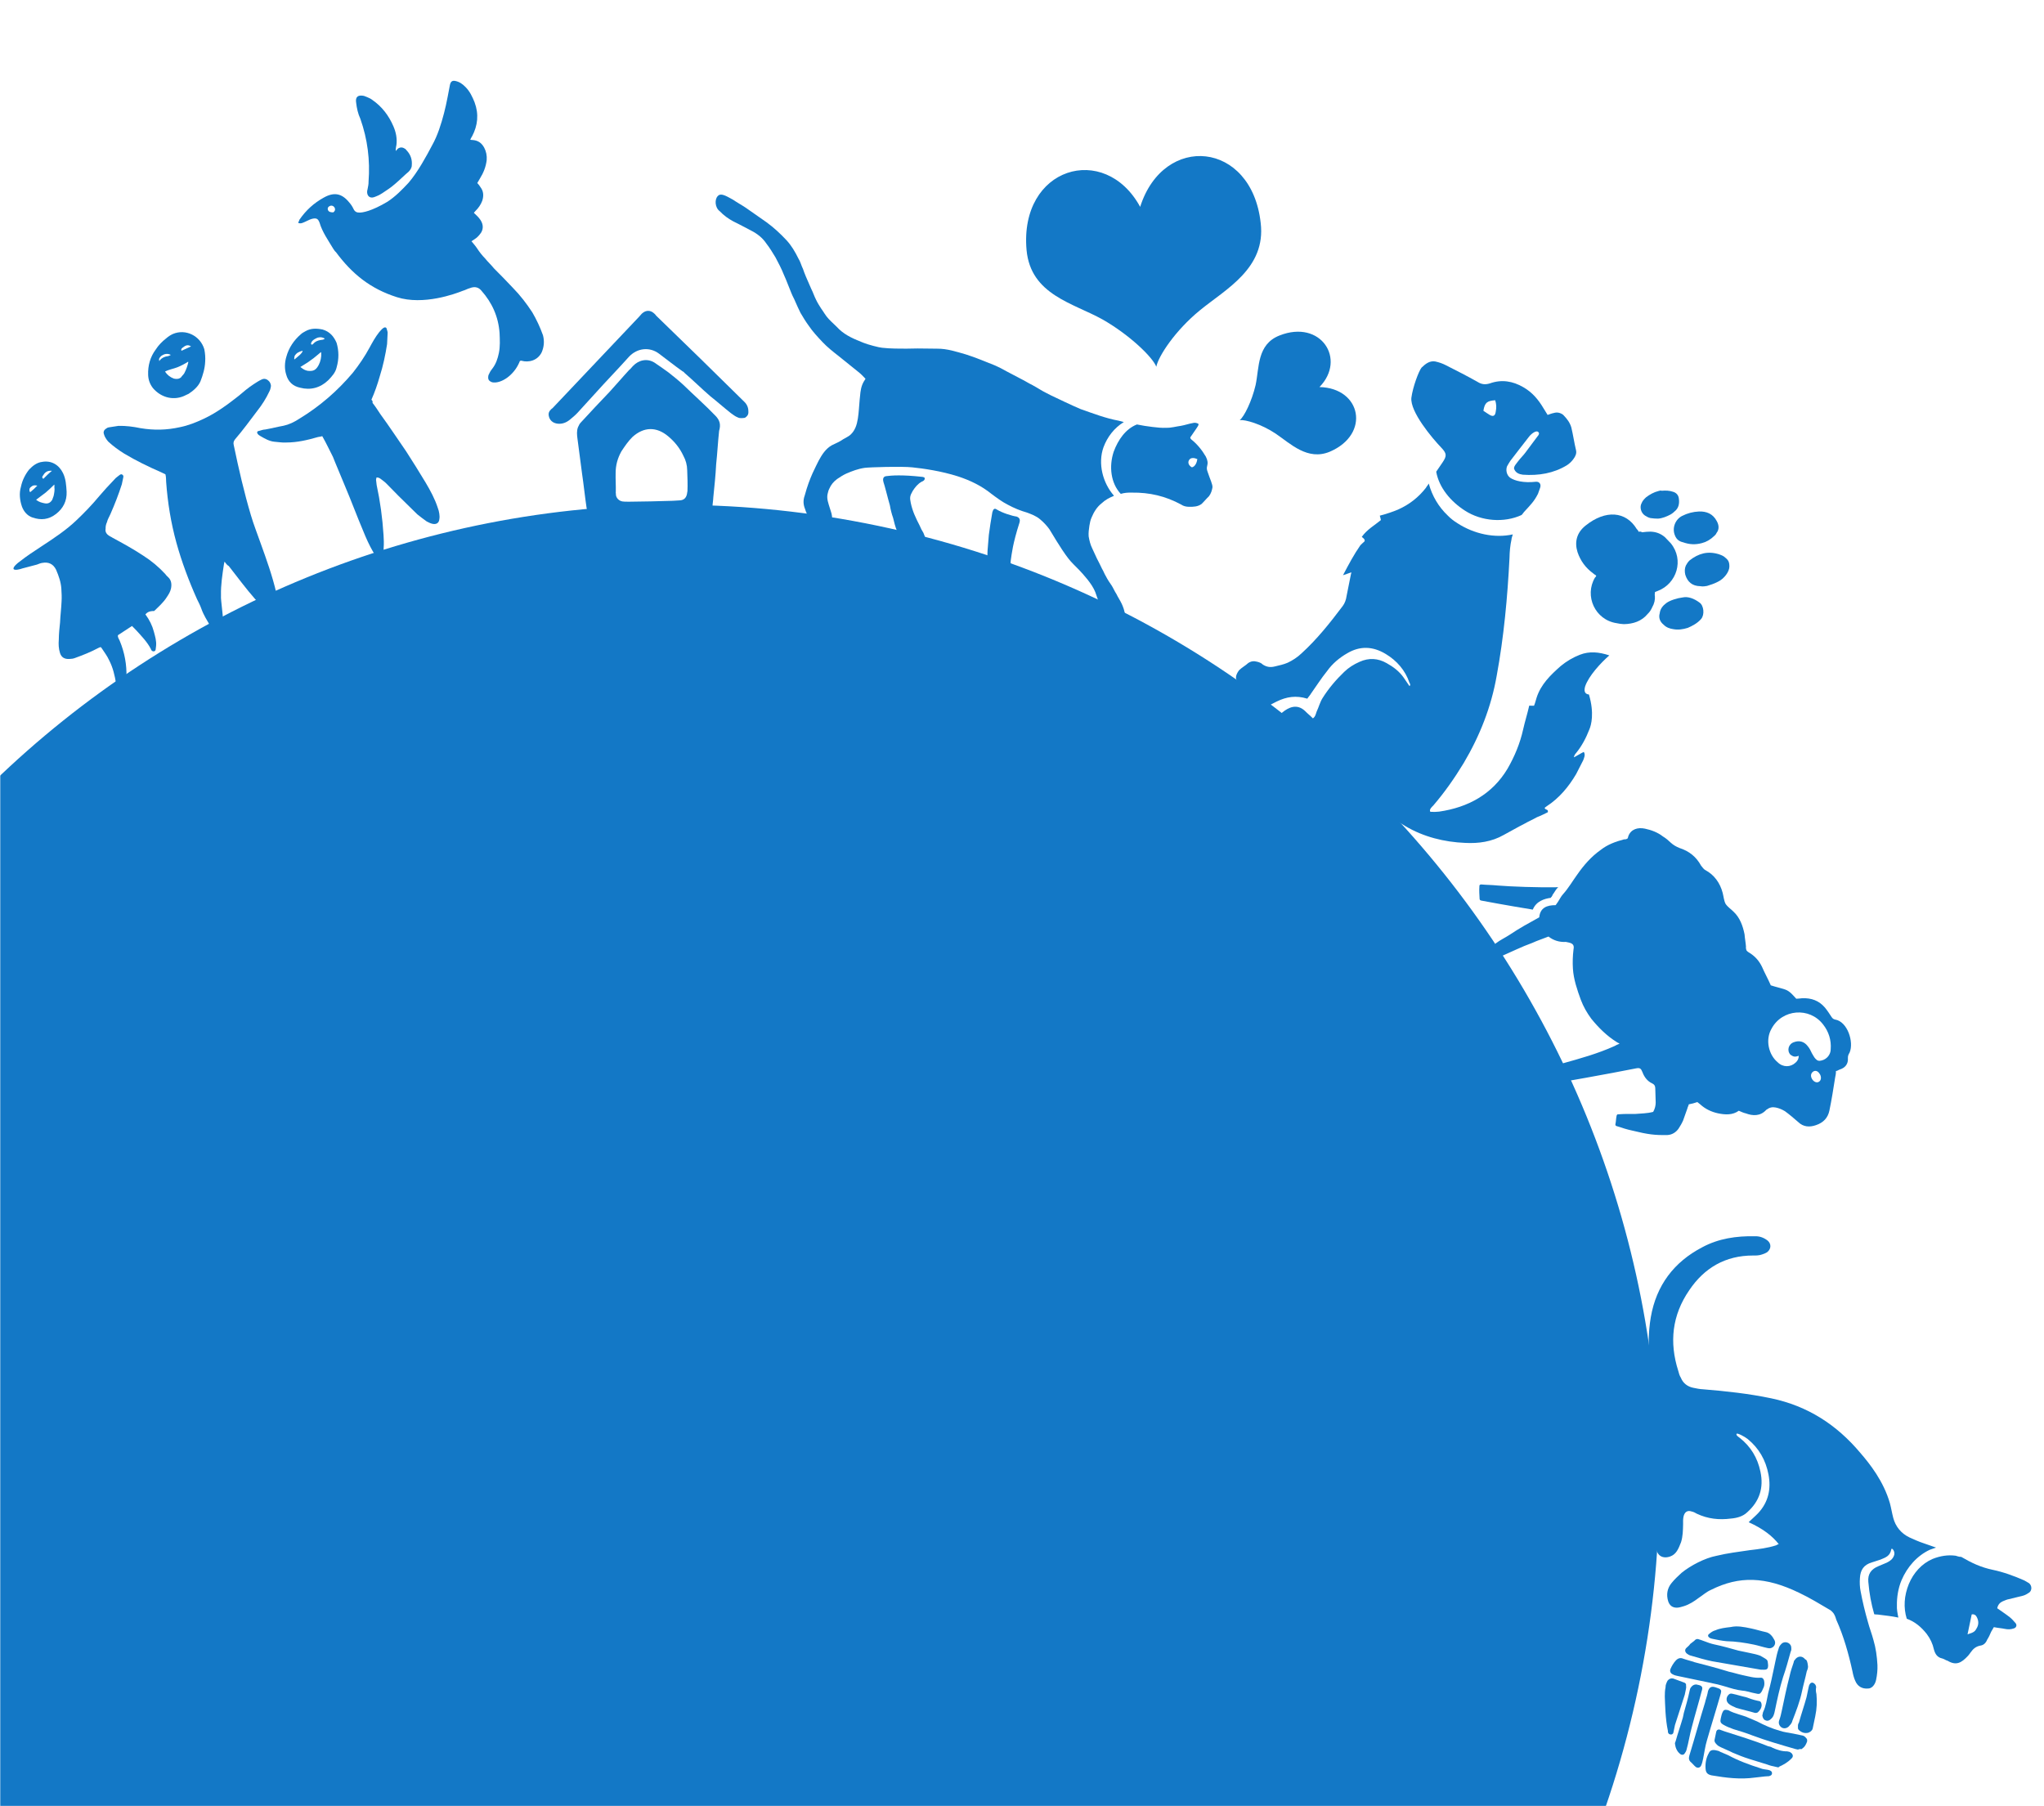 <svg width="955" height="844" viewBox="0 0 955 844" fill="none" xmlns="http://www.w3.org/2000/svg">
<g id="motif-home">
<mask id="mask0" mask-type="alpha" maskUnits="userSpaceOnUse" x="0" y="0" width="955" height="844">
<rect id="Rectangle" width="955" height="844" fill="#EDEDED"/>
</mask>
<g mask="url(#mask0)">
<g id="Group 8">
<path id="Vector" d="M222.472 1143.86C470.493 1195.72 713.593 1036.69 765.449 788.671C817.305 540.65 658.282 297.55 410.26 245.694C162.239 193.837 -80.861 352.861 -132.717 600.883C-184.574 848.904 -25.55 1092 222.472 1143.86Z" fill="#1378C6"/>
<g id="Group">
<path id="Vector_2" d="M344.833 195.089C343.337 194.507 342.671 193.829 341.487 193.042C338.25 190.479 335.067 187.657 331.829 185.093C327.721 181.539 323.924 177.78 319.816 174.226C319.612 173.914 319.149 173.548 318.891 173.494C315.137 170.822 311.437 167.892 307.942 165.275C303.521 161.925 297.72 162.598 293.907 166.653C288.63 172.557 283.148 178.149 277.871 184.054C275.103 186.979 272.593 189.958 269.825 192.883C268.781 194.013 267.478 195.088 266.175 196.163C264.56 197.443 262.794 198.152 260.674 197.978C258.296 197.75 256.704 196.339 256.362 194.111C256.265 193.283 256.373 192.766 256.794 192.045C257.16 191.583 257.526 191.12 258.151 190.712C271.624 176.548 285.151 162.127 298.624 147.963C299.302 147.296 299.722 146.576 300.347 146.167C301.962 144.888 303.824 145.007 305.211 146.106C305.674 146.472 306.136 146.838 306.545 147.463C320.45 160.882 334.097 174.247 347.948 187.924C349.282 189.281 349.732 190.993 349.667 192.596C349.655 193.941 348.976 194.608 348.04 195.221C347.211 195.317 345.812 195.564 344.833 195.089Z" fill="#1378C6"/>
<path id="Vector_3" d="M334.233 194.221C329.362 189.159 324.124 184.56 319.198 179.757C316.94 177.668 314.628 175.836 312.315 174.005C310.207 172.486 308.099 170.967 305.732 169.395C302.387 167.347 298.447 168.141 295.68 171.066C295.001 171.733 294.581 172.454 293.956 172.862C290.822 176.25 287.947 179.691 284.812 183.079C280.321 187.8 275.83 192.522 271.285 197.501C270.607 198.168 270.445 198.942 270.025 199.663C269.389 201.417 269.581 203.074 269.774 204.732C270.501 210.275 271.229 215.817 271.957 221.36C272.739 226.645 273.263 231.875 274.044 237.16C274.634 240.787 275.763 241.832 279.54 241.813C287.665 241.625 295.532 241.383 303.604 241.453C311.987 241.319 320.112 241.132 328.496 240.998C330.928 240.967 332.909 239.225 332.879 236.793C332.944 235.189 333.214 233.898 333.28 232.295C333.79 227.28 334.353 222.007 334.604 216.939C335.167 211.666 335.419 206.597 335.982 201.325C336.888 198.28 336.233 196.256 334.233 194.221ZM321.197 229.499C321.143 229.757 321.143 229.757 321.089 230.015C320.861 232.394 319.762 233.781 317.33 233.812C316.243 233.854 315.415 233.95 314.328 233.992C310.809 234.065 307.548 234.192 304.028 234.265C300.509 234.338 296.732 234.356 293.213 234.429C292.696 234.321 292.126 234.472 291.609 234.364C289.177 234.394 287.694 232.467 287.759 230.863C287.813 230.605 287.609 230.293 287.717 229.776C287.794 226.828 287.56 224.083 287.637 221.135C287.618 217.357 288.578 214.054 290.313 210.913C291.886 208.546 293.459 206.18 295.494 204.18C300.814 199.362 306.765 199.259 312.261 203.912C315.241 206.422 317.595 209.34 319.272 212.925C320.443 215.056 321.044 217.338 321.075 219.77C321.201 223.031 321.328 226.292 321.197 229.499Z" fill="#1378C6"/>
</g>
<g id="Group_2">
<path id="Vector_4" d="M184.896 70.548C184.853 69.461 185.069 68.428 185.231 67.653C185.567 64.758 185.074 61.96 183.806 59C181.625 53.962 178.454 49.795 173.979 46.703C173.054 45.97 172.537 45.862 171.558 45.388C171.3 45.334 170.321 44.86 170.063 44.806C167.222 44.212 165.919 45.287 166.412 48.086C166.701 50.572 167.248 53.112 168.366 55.502C171.749 65.104 172.958 74.79 172.197 84.873C172.24 85.96 171.97 87.251 171.754 88.284C171.7 88.543 171.592 89.059 171.538 89.317C171.364 91.437 172.698 92.794 174.721 92.139C176.174 91.634 177.369 91.076 178.618 90.259C180.804 88.829 182.677 87.603 184.659 85.862C186.952 83.915 188.676 82.119 190.969 80.173C191.648 79.506 192.434 78.323 192.392 77.236C192.619 74.858 192.019 72.576 190.277 70.595C190.072 70.282 189.61 69.916 189.406 69.604C188.222 68.817 187.189 68.602 185.94 69.418C185.574 69.881 185.262 70.085 184.896 70.548Z" fill="#1378C6"/>
<path id="Vector_5" d="M139.328 104.145C140.565 104.674 141.502 104.061 142.385 103.706C143.267 103.352 143.892 102.943 144.775 102.589C145.657 102.234 146.798 101.934 147.573 102.096C148.606 102.312 148.96 103.194 149.315 104.077C150.571 108.383 153.28 112.184 155.677 116.189C156.086 116.813 156.494 117.438 156.957 117.804C164.526 128.011 173.055 134.916 185.439 138.852C197.822 142.789 212.721 137.279 216.251 135.861C217.392 135.561 218.329 134.948 219.47 134.647C222.118 133.584 223.818 134.478 224.893 135.781C229.915 141.413 232.859 147.959 233.413 155.621C233.54 158.882 233.721 161.885 233.073 164.984C232.533 167.566 231.735 170.095 229.903 172.407C229.171 173.332 228.751 174.053 228.223 175.29C227.845 177.098 228.199 177.98 229.953 178.617C233.826 179.426 240.017 175.6 242.712 169.155C242.766 168.897 242.82 168.639 243.078 168.693C243.132 168.435 243.391 168.489 243.649 168.543C246.952 169.503 251.204 168.505 253.1 164.589C254.157 162.115 254.439 159.478 253.687 156.626C252.323 152.837 250.647 149.252 248.659 145.871C246.003 141.812 243.036 137.957 239.702 134.565C236.831 131.539 233.96 128.513 230.83 125.433C229.551 123.818 227.959 122.407 226.68 120.792C225.346 119.435 224.067 117.819 223.045 116.258C222.228 115.009 221.357 114.019 220.282 112.716C220.907 112.307 221.531 111.899 221.843 111.694C222.78 111.082 223.458 110.415 224.191 109.49C225.968 107.436 225.938 105.004 224.508 102.818C223.691 101.569 222.562 100.524 221.432 99.48C221.486 99.221 221.799 99.017 222.165 98.555C223.522 97.221 224.674 95.576 225.311 93.822C226.055 91.552 225.97 89.378 224.487 87.45C224.078 86.826 223.67 86.201 223.003 85.523C223.423 84.802 223.843 84.081 224.263 83.361C225.89 80.736 227.001 78.003 227.39 74.85C227.564 72.731 227.167 70.761 226.2 68.941C225.029 66.81 223.383 65.657 221.005 65.429C219.66 65.418 219.714 65.159 219.714 65.159C220.08 64.697 220.188 64.18 220.554 63.718C223.237 58.619 223.801 53.346 221.728 47.791C220.664 45.143 219.547 42.753 217.546 40.718C216.213 39.361 214.825 38.262 212.759 37.831C211.468 37.56 210.586 37.915 210.208 39.723C209.83 41.53 208.684 48.299 207.454 52.893C206.116 58.004 204.465 63.319 201.89 67.902C199.207 73.001 195.263 80.262 190.976 85.296C187.842 88.683 184.762 91.813 181.015 94.264C173.629 98.649 169.432 99.389 167.828 99.323C166.741 99.365 165.763 98.891 165.204 97.696C164.645 96.501 164.032 95.564 163.161 94.574C159.731 90.353 156.116 89.597 151.228 92.348C146.653 94.895 143.002 98.175 139.91 102.65C139.802 103.166 139.436 103.629 139.328 104.145ZM153.247 98.161C152.893 97.278 153.313 96.558 154.196 96.203C155.078 95.849 156.057 96.323 156.412 97.206C156.766 98.088 156.346 98.809 155.722 99.217C154.635 99.26 153.602 99.044 153.247 98.161Z" fill="#1378C6"/>
</g>
<g id="Group_3">
<path id="Vector_6" d="M104.885 262.436C104.777 262.953 104.669 263.469 104.615 263.728C103.901 268.43 103.134 273.39 103.249 277.997C103.129 279.858 103.526 281.828 103.664 283.744C103.953 286.23 104.242 288.716 104.219 291.406C104.261 292.493 104.099 293.268 103.883 294.301C103.775 294.817 103.667 295.334 103.301 295.796C102.881 296.517 102.052 296.613 101.331 296.193C100.869 295.827 100.148 295.407 99.998 294.836C99.331 294.158 98.718 293.221 98.31 292.597C96.73 289.841 95.096 287.343 94.086 284.436C93.581 282.983 92.818 281.476 92.055 279.969C88.198 271.346 84.911 262.573 82.453 253.703C79.845 244.263 78.323 234.781 77.631 225.203C77.588 224.116 77.6 222.771 77.3 221.63C76.579 221.21 76.062 221.102 75.342 220.681C69.414 218.094 63.54 215.249 58.032 211.941C55.408 210.314 52.837 208.429 50.579 206.34C49.708 205.349 48.891 204.1 48.59 202.959C48.236 202.076 48.398 201.302 49.076 200.635C49.7 200.226 50.067 199.764 50.895 199.668C52.295 199.421 53.952 199.229 55.351 198.982C58.87 198.909 62.282 199.353 65.639 200.055C71.891 201.093 77.842 200.989 84.063 199.595C88.002 198.801 91.533 197.383 95.118 195.707C101.093 192.913 106.197 189.129 111.354 185.086C113.648 183.14 115.942 181.193 118.44 179.559C119.688 178.742 120.937 177.925 122.132 177.367C123.64 176.604 124.877 177.132 125.952 178.435C126.361 179.059 126.715 179.942 126.553 180.717C126.391 181.491 126.229 182.266 125.809 182.987C124.332 186.182 122.339 189.269 120.142 192.044C116.792 196.465 113.388 201.144 109.833 205.252C109.101 206.177 108.939 206.952 109.239 208.093C111.524 219.082 114.066 230.126 117.233 240.76C118.49 245.066 120.262 249.479 121.776 253.839C124.504 261.417 127.232 268.995 129.078 276.928C129.529 278.64 129.667 280.555 129.86 282.213C129.956 283.041 129.74 284.074 129.524 285.107C129.254 286.399 128.059 286.957 127.08 286.483C126.101 286.009 124.864 285.481 124.197 284.802C122.605 283.391 120.809 281.668 119.272 279.999C114.917 275.045 110.928 269.629 106.885 264.472C105.906 263.997 105.552 263.115 104.885 262.436Z" fill="#1378C6"/>
<path id="Vector_7" d="M67.934 287.054C69.826 289.606 71.148 292.308 71.899 295.16C72.5 297.442 73.155 299.466 72.927 301.844C72.711 302.877 72.958 304.276 71.871 304.319C71.042 304.415 70.634 303.79 70.483 303.22C68.753 299.893 66.086 297.179 63.677 294.52C63.011 293.841 62.344 293.163 61.677 292.484C59.492 293.914 57.306 295.344 55.12 296.773C54.904 297.806 55.571 298.485 55.925 299.368C58.257 304.976 59.243 310.573 59.088 316.47C58.968 318.332 58.59 320.14 58.417 322.26C58.201 323.292 58.039 324.067 57.36 324.734C56.682 325.401 55.649 325.185 55.498 324.614C55.09 323.99 54.94 323.419 54.843 322.591C54.543 321.45 54.501 320.363 54.2 319.222C53.611 315.595 52.763 311.913 51.033 308.587C50.12 306.509 48.636 304.582 47.411 302.708C47.152 302.654 47.002 302.084 46.948 302.342C46.636 302.546 46.378 302.492 46.065 302.697C42.427 304.631 38.896 306.049 35.107 307.413C34.224 307.768 33.395 307.864 32.308 307.906C30.134 307.991 28.693 307.15 28.038 305.127C27.383 303.103 27.298 300.929 27.472 298.809C27.495 296.119 27.777 293.482 28.059 290.846C28.19 287.639 28.634 284.228 28.765 281.021C28.885 279.159 28.801 276.985 28.662 275.07C28.481 272.067 27.472 269.161 26.204 266.2C24.882 263.498 22.666 262.496 19.868 262.989C19.039 263.085 18.156 263.44 17.273 263.794C14.992 264.395 12.71 264.996 10.428 265.597C9.545 265.952 6.693 266.703 6.338 265.82C5.984 264.937 8.277 262.991 9.214 262.379C12.444 259.82 15.879 257.573 19.314 255.326C24.934 251.65 30.866 247.769 35.928 242.897C39.632 239.359 43.078 235.768 46.321 231.863C48.464 229.347 50.92 226.626 53.321 224.163C53.688 223.7 54.366 223.034 54.99 222.625C55.615 222.217 56.347 221.292 57.068 221.712C57.789 222.132 57.681 222.649 57.573 223.165C57.357 224.198 57.141 225.231 56.925 226.264C55.383 231.063 53.636 235.549 51.577 240.24C51.049 241.477 50.262 242.66 49.992 243.951C49.518 244.93 49.302 245.963 49.344 247.05C49.075 248.341 49.633 249.536 51.075 250.377C51.537 250.743 52.054 250.851 52.516 251.217C57.357 253.847 62.198 256.476 66.931 259.622C70.739 262.035 74.18 264.911 77.256 268.249C77.665 268.874 78.127 269.24 78.794 269.918C80.127 271.275 80.266 273.191 79.888 274.999C79.564 276.548 78.777 277.731 77.991 278.915C76.364 281.539 74.07 283.486 72.035 285.486C69.345 285.462 68.612 286.387 67.934 287.054Z" fill="#1378C6"/>
<path id="Vector_8" d="M174.039 188.22C175.319 189.835 176.544 191.708 177.77 193.582C181.963 199.31 185.843 205.242 189.778 210.916C192.842 215.6 195.852 220.542 198.861 225.484C201.054 229.176 203.193 233.127 204.503 237.175C204.857 238.057 205.158 239.198 205.254 240.027C205.35 240.856 205.447 241.685 205.285 242.459C205.165 244.321 203.916 245.138 202.108 244.76C201.075 244.544 200.355 244.124 199.376 243.65C197.73 242.497 196.342 241.398 194.955 240.3C192.03 237.532 189.159 234.506 186.233 231.738C184.437 230.015 182.695 228.033 180.899 226.31C180.028 225.319 178.845 224.533 177.92 223.8C177.458 223.434 176.737 223.014 175.908 223.11C175.854 223.369 175.746 223.885 175.692 224.143C175.789 224.972 175.885 225.801 175.981 226.629C177.622 234.25 178.693 242.021 179.193 249.942C179.331 251.857 179.416 254.031 179.242 256.151C179.285 257.238 179.069 258.271 178.853 259.304C178.529 260.853 177.388 261.154 176 260.055C175.334 259.377 174.721 258.44 174.312 257.816C172.528 254.747 171.056 251.475 169.638 247.944C166.748 241.14 164.17 234.133 161.28 227.329C159.658 223.486 158.24 219.955 156.618 216.112C156.263 215.229 155.909 214.347 155.554 213.464C154.587 211.645 152.352 206.865 150.568 203.796C149.997 203.947 149.427 204.097 148.598 204.193C143.722 205.599 138.9 206.748 133.777 206.755C131.862 206.893 130.054 206.515 128.192 206.395C125.814 206.168 123.652 204.907 121.49 203.646C121.027 203.28 120.769 203.226 120.565 202.914C119.898 202.236 120.06 201.461 120.889 201.365C122.03 201.064 122.912 200.71 123.999 200.667C126.798 200.174 129.65 199.423 132.448 198.93C134.989 198.383 137.378 197.265 139.876 195.631C149.448 189.816 157.685 182.644 164.848 174.169C167.778 170.469 170.503 166.457 172.713 162.337C174.027 159.916 175.342 157.496 177.173 155.183C177.852 154.517 178.272 153.796 179.208 153.183C179.833 152.775 180.608 152.937 180.704 153.765C180.854 154.336 181.209 155.219 181.101 155.735C181.035 157.338 180.915 159.2 180.85 160.804C180.082 165.764 179.002 170.929 177.46 175.728C176.392 179.547 175.065 183.313 173.534 186.766C174.201 187.445 174.147 187.703 174.039 188.22Z" fill="#1378C6"/>
<path id="Vector_9" d="M19.761 215.799C17.275 216.088 15.348 217.571 13.625 219.367C11.793 221.68 10.425 224.358 9.777 227.457C8.871 230.502 9.256 233.817 10.265 236.723C11.125 239.059 12.867 241.041 15.137 241.785C19.161 243.165 22.734 242.834 26.276 240.071C29.507 237.512 31.296 234.113 31.127 229.765C30.946 226.762 30.765 223.76 29.443 221.057C27.563 217.16 23.959 215.059 19.761 215.799ZM13.747 229.096C13.651 228.267 14.017 227.805 14.641 227.396C15.32 226.729 16.148 226.633 17.44 226.903C16.395 228.032 15.404 228.903 14.101 229.979C13.897 229.666 13.693 229.354 13.747 229.096ZM25.403 227.49C25.649 228.889 25.326 230.439 25.055 231.73C24.948 232.246 24.527 232.967 24.419 233.484C23.579 234.925 22.384 235.484 20.834 235.16C19.543 234.89 18.252 234.62 16.865 233.521C18.48 232.242 19.729 231.425 21.344 230.145C22.647 229.07 24.004 227.737 25.361 226.403C25.511 226.974 25.457 227.232 25.403 227.49ZM20.262 223.72C19.541 223.3 19.649 222.783 20.015 222.321C20.855 220.879 21.9 219.75 24.278 219.978C22.663 221.257 21.618 222.386 20.262 223.72Z" fill="#1378C6"/>
<path id="Vector_10" d="M80.769 156.05C79.574 156.609 78.637 157.222 77.647 158.093C75.719 159.576 73.996 161.372 72.789 163.276C70.172 166.772 69.05 170.85 69.219 175.198C69.303 177.372 69.958 179.395 71.442 181.323C75.334 185.91 81.478 187.464 86.936 184.562C87.249 184.358 87.819 184.208 88.131 184.004C90.317 182.574 92.611 180.628 93.667 178.153C94.832 175.162 95.738 172.117 95.869 168.911C95.989 167.049 95.85 165.133 95.454 163.163C93.543 156.834 86.69 153.515 80.769 156.05ZM74.4 168.465C74.045 167.582 74.724 166.915 75.402 166.248C76.651 165.431 78.104 164.927 79.804 165.821C79.804 165.821 79.18 166.23 78.609 166.38C76.952 166.572 75.757 167.131 74.712 168.26C74.658 168.519 74.292 168.981 74.4 168.465ZM88.002 169.152C87.624 170.96 86.988 172.714 86.094 174.414C85.673 175.134 85.049 175.543 84.629 176.263C83.638 177.134 82.551 177.177 81.26 176.907C79.506 176.271 78.119 175.172 77.097 173.611C78.917 172.643 81.145 172.301 82.91 171.592C84.675 170.883 86.495 169.915 88.056 168.894C87.798 168.84 87.744 169.098 88.002 169.152ZM89.256 161.868C87.749 162.631 86.295 163.135 84.788 163.898C84.434 163.016 85.058 162.607 85.683 162.199C86.986 161.123 88.073 161.081 89.256 161.868C89.256 161.868 89.31 161.609 89.256 161.868Z" fill="#1378C6"/>
<path id="Vector_11" d="M150.743 153.97C147.902 153.376 145.212 153.352 142.768 154.728C142.143 155.136 141.261 155.491 140.582 156.158C137.298 158.975 134.939 162.525 133.816 166.603C132.964 169.389 132.887 172.338 133.692 174.932C134.594 178.355 136.852 180.444 140.209 181.146C145.062 182.43 149.626 181.228 153.33 177.69C155.053 175.894 156.777 174.098 157.316 171.516C158.385 167.696 158.366 163.919 157.26 160.184C155.992 157.223 154.046 154.93 150.743 153.97ZM137.648 166.325C138.488 164.884 139.683 164.325 141.395 163.874C141.437 164.961 138.885 166.854 137.582 167.929C137.324 167.875 137.594 166.584 137.648 166.325ZM150.079 164.882C150.217 166.797 149.785 168.863 148.891 170.563C147.576 172.983 146.381 173.542 143.745 173.26C142.454 172.99 141.733 172.57 140.345 171.471C141.906 170.45 143.726 169.483 145.341 168.203C146.902 167.182 148.259 165.849 149.874 164.569C149.928 164.311 150.079 164.882 150.079 164.882ZM149.717 158.876C148.318 159.123 147.123 159.681 146.39 160.606C146.078 160.811 146.024 161.069 145.766 161.015L145.508 160.961L145.303 160.649C145.303 160.649 145.357 160.391 145.411 160.132C145.94 158.895 147.135 158.336 148.33 157.778C149.47 157.477 150.557 157.435 151.741 158.221C151.062 158.888 150.287 158.726 149.717 158.876Z" fill="#1378C6"/>
</g>
<g id="Group_4">
<path id="Vector_12" d="M724.582 419.494C724.636 419.236 724.636 419.236 724.948 419.032C725.002 418.774 725.314 418.569 725.422 418.053C726.155 417.128 726.629 416.149 727.361 415.224C727.674 415.02 727.728 414.761 728.04 414.557C718.569 414.733 706 414.262 699.64 413.74C697.004 413.459 694.572 413.489 692.193 413.262C691.935 413.208 691.107 413.304 691.203 414.133C691.029 416.253 691.222 417.91 691.306 420.084C691.456 420.654 691.715 420.708 692.231 420.816C693.006 420.978 704.681 423.15 716.151 425.009C717.79 421.039 721.525 419.933 724.582 419.494Z" fill="#1378C6"/>
<g id="Group_5">
<g id="Group_6">
<path id="Vector_13" d="M857.427 476.379C856.652 476.217 856.189 475.851 855.781 475.227C854.76 473.665 853.738 472.104 852.663 470.801C849.846 467.517 846.339 466.245 841.991 466.414C841.162 466.51 840.333 466.606 839.246 466.648C837.709 464.979 836.225 463.052 833.955 462.308C831.684 461.563 829.619 461.132 827.348 460.387C826.081 457.427 824.501 454.671 823.233 451.71C821.911 449.008 820.169 447.027 817.803 445.454C817.082 445.034 816.361 444.614 815.953 443.989C815.802 443.419 815.652 442.848 815.76 442.332C815.622 440.416 815.225 438.446 815.086 436.531C814.293 432.591 812.929 428.802 810.004 426.034C808.67 424.677 807.229 423.837 806.207 422.276C805.444 420.769 805.306 418.853 804.855 417.142C803.653 412.578 800.944 408.777 796.824 406.568C795.845 406.094 795.49 405.211 794.823 404.532C792.48 400.269 789.243 397.705 784.703 396.217C783.207 395.635 781.766 394.794 780.636 393.75C779.507 392.705 778.378 391.66 776.937 390.82C774.624 388.989 771.633 387.824 768.534 387.176C765.177 386.475 762.012 387.43 760.794 390.679C760.74 390.937 760.578 391.712 760.266 391.916C759.695 392.067 759.383 392.271 758.867 392.163C754.873 393.215 751.084 394.579 747.854 397.138C743.429 400.255 739.874 404.364 736.782 408.839C734.897 411.409 732.796 415.013 730.341 417.734C729.296 418.863 728.768 420.1 727.981 421.284C727.615 421.746 727.195 422.467 726.829 422.929C722.793 422.894 719.574 424.108 719.173 428.606C716.729 429.982 714.285 431.357 712.153 432.529C709.71 433.905 707.524 435.334 705.338 436.764C703.153 438.194 701.075 439.107 698.835 440.795C698.523 440.999 698.469 441.258 698.619 441.828C699.382 443.335 699.887 444.789 700.908 446.35C701.113 446.662 701.629 446.77 701.941 446.566C704.019 445.652 706.409 444.535 708.487 443.622C710.876 442.504 713.525 441.441 715.861 440.581C718.25 439.464 720.845 438.659 723.493 437.595C725.805 439.426 728.592 440.278 731.595 440.098C731.853 440.152 732.369 440.26 732.886 440.368C734.952 440.8 735.564 441.736 735.186 443.544C734.797 446.697 734.719 449.645 734.9 452.648C735.219 457.566 736.884 462.496 738.602 467.168C739.816 470.387 741.396 473.143 743.493 476.007C746.923 480.228 750.719 483.987 755.248 486.82C755.71 487.187 756.227 487.295 756.689 487.661C755.806 488.015 754.924 488.37 754.299 488.778C746.559 492.281 738.26 494.589 729.961 496.897C727.367 497.702 725.085 498.303 722.803 498.904C722.491 499.108 721.92 499.259 722.017 500.087C722.672 502.111 723.381 503.876 724.348 505.696C724.552 506.008 725.069 506.116 725.585 506.224C726.672 506.182 752.428 501.594 764.246 499.213C766.216 498.817 766.678 499.183 767.387 500.948C768.247 503.284 769.73 505.212 771.947 506.214C772.926 506.688 773.334 507.313 773.376 508.4C773.461 510.574 773.491 513.006 773.576 515.18C773.564 516.525 773.24 518.074 772.4 519.516C769.547 520.267 766.857 520.244 764.113 520.478C761.422 520.455 758.732 520.432 755.987 520.666C755.729 520.612 755.417 520.817 755.309 521.333C754.985 522.883 755.081 523.711 754.757 525.261C754.595 526.035 755.37 526.197 755.628 526.251C757.899 526.996 760.169 527.74 762.493 528.226C770.186 530.104 773.081 530.439 779.032 530.336C781.206 530.252 783.079 529.026 784.232 527.38C785.019 526.197 785.859 524.756 786.387 523.518C787.023 521.765 787.714 519.753 788.35 517.999C788.512 517.224 788.878 516.762 789.04 515.987C790.439 515.741 791.58 515.44 793.033 514.935C793.496 515.302 793.958 515.668 794.421 516.034C796.679 518.123 799.616 519.546 802.715 520.194C806.072 520.896 809.537 521.081 812.401 518.985C813.639 519.513 814.618 519.987 815.651 520.203C818.9 521.422 822.365 521.607 825.133 518.682C825.133 518.682 825.187 518.424 825.445 518.478C826.748 517.402 828.147 517.156 829.697 517.48C831.246 517.804 832.483 518.332 833.925 519.172C836.033 520.691 838.087 522.469 840.141 524.246C842.604 526.647 845.553 526.725 848.459 525.715C851.936 524.555 854.025 522.297 854.727 518.94C855.807 513.775 856.575 508.814 857.396 503.596C857.612 502.563 857.828 501.53 857.786 500.443C858.615 500.346 858.981 499.884 859.552 499.734C862.146 498.928 863.611 497.078 863.376 494.334C863.334 493.247 863.754 492.526 864.174 491.806C866.287 486.857 863.162 477.309 857.427 476.379ZM850.034 505.291C849.043 506.162 847.548 505.579 846.731 504.33C845.914 503.082 845.926 501.736 846.916 500.865C847.907 499.994 849.198 500.264 850.015 501.513C851.091 502.816 850.971 504.678 850.034 505.291ZM850.999 495.52C849.858 495.82 849.083 495.658 848.212 494.668C847.546 493.989 847.191 493.106 846.578 492.17C846.02 490.975 845.461 489.78 844.59 488.789C842.902 486.549 840.578 486.063 838.242 486.923C835.648 487.728 834.741 490.773 836.483 492.754C836.946 493.121 837.667 493.541 838.183 493.649C838.7 493.757 839.528 493.661 840.411 493.306C840.399 494.651 839.925 495.63 838.934 496.501C836.587 498.706 833.068 498.778 830.605 496.377C826.238 492.769 824.747 485.719 827.689 480.673C832.581 471.454 845.475 470.376 851.818 478.711C854.377 481.941 855.687 485.988 855.34 490.228C855.37 492.66 853.539 494.973 850.999 495.52Z" fill="#1378C6"/>
</g>
</g>
</g>
<g id="Group_7">
<path id="Vector_14" d="M821.204 791.435C820.429 791.273 819.654 791.111 818.88 790.949C817.33 790.625 815.835 790.043 813.973 789.923C811.336 789.641 808.808 788.843 806.021 787.991C803.235 787.139 800.394 786.545 797.553 785.951C795.746 785.573 794.196 785.249 792.389 784.871C789.548 784.277 786.707 783.683 783.867 783.089C783.092 782.927 782.317 782.765 781.596 782.345C780.359 781.817 780.059 780.676 780.533 779.697C781.061 778.46 781.902 777.018 782.946 775.889C783.991 774.76 785.132 774.459 786.369 774.987C788.123 775.624 789.93 776.002 791.684 776.638C797.053 778.03 802.422 779.422 807.737 781.072C809.803 781.504 812.074 782.248 814.139 782.68C816.98 783.274 819.767 784.126 822.511 783.892C823.34 783.795 823.802 784.162 824.157 785.044C824.458 786.185 824.446 787.531 823.972 788.509C823.551 789.23 823.335 790.263 822.657 790.93C822.603 791.188 821.978 791.597 821.204 791.435Z" fill="#1378C6"/>
<path id="Vector_15" d="M830.735 825.771C830.477 825.717 830.219 825.663 829.96 825.609C828.411 825.285 827.12 825.015 825.624 824.433C822.838 823.581 820.051 822.728 817.523 821.93C814.736 821.078 812.003 819.968 809.529 818.911C807.829 818.017 806.075 817.381 804.117 816.432C803.397 816.012 802.88 815.904 802.213 815.226C801.547 814.547 800.88 813.869 801.096 812.836C801.366 811.545 801.582 810.511 801.852 809.22C802.068 808.187 802.95 807.833 803.929 808.307C804.446 808.415 805.167 808.835 805.683 808.943C812.494 811.176 819.358 813.15 826.061 815.899C826.836 816.061 827.61 816.223 828.073 816.589C830.289 817.592 832.559 818.336 834.991 818.305C835.25 818.359 835.508 818.413 836.024 818.521C837.52 819.104 838.283 820.611 836.98 821.686C835.257 823.482 833.125 824.653 831.047 825.567C831.252 825.879 830.993 825.825 830.735 825.771Z" fill="#1378C6"/>
<path id="Vector_16" d="M826.035 777.35C825.981 777.609 826.185 777.921 826.077 778.437C826.065 779.782 825.441 780.191 824.096 780.179C823.579 780.071 823.009 780.222 822.492 780.114C814.949 778.806 807.406 777.498 799.863 776.191C796.506 775.489 793.461 774.583 790.158 773.623C789.383 773.461 788.662 773.04 788.2 772.674C787.275 771.942 786.974 770.801 787.965 769.93C788.644 769.263 789.268 768.855 789.688 768.134C790.313 767.725 790.991 767.059 791.616 766.65C792.348 765.725 793.177 765.629 794.156 766.103C794.931 766.265 795.651 766.685 796.168 766.793C797.663 767.375 799.417 768.012 800.966 768.336C804.84 769.145 808.401 770.16 812.221 771.228C814.029 771.606 815.836 771.984 817.644 772.362C819.452 772.74 821.001 773.064 822.497 773.646C823.218 774.066 823.938 774.486 824.659 774.906C825.842 775.693 825.842 775.693 826.035 777.35Z" fill="#1378C6"/>
<path id="Vector_17" d="M840.018 817.47C839.502 817.362 839.502 817.362 838.985 817.254C832.121 815.28 825.256 813.305 818.758 810.869C815.767 809.704 812.98 808.852 809.935 807.946C808.182 807.31 806.686 806.728 805.245 805.887C803.803 805.047 803.653 804.476 803.977 802.927C804.193 801.894 804.409 800.861 804.883 799.882C805.357 798.903 805.928 798.753 806.961 798.969C807.219 799.023 807.219 799.023 807.477 799.077C810.618 800.811 814.03 801.255 817.225 802.732C818.462 803.26 819.699 803.788 820.936 804.316C824.336 806.105 827.789 807.636 831.609 808.704C833.621 809.394 835.741 809.568 837.807 810C839.356 810.324 840.647 810.594 842.197 810.918C842.713 811.026 843.434 811.446 843.842 812.07C844.305 812.437 844.455 813.007 844.293 813.782C843.711 815.277 843.237 816.256 841.676 817.278C840.901 817.116 840.589 817.32 840.018 817.47Z" fill="#1378C6"/>
<path id="Vector_18" d="M820.034 830.541C813.092 831.516 806.528 830.682 799.76 829.537C797.952 829.159 797.027 828.426 796.889 826.511C796.654 823.766 797.194 821.184 798.455 819.022C798.983 817.785 800.124 817.484 801.673 817.808C802.448 817.97 803.223 818.132 803.685 818.498C804.922 819.026 806.16 819.555 807.397 820.083C812.238 822.712 817.499 824.621 822.556 826.217C823.535 826.691 824.88 826.703 825.913 826.919C826.429 827.027 826.946 827.135 827.408 827.501C828.129 827.921 828.117 829.267 827.235 829.621C826.922 829.825 826.352 829.976 826.094 829.922C823.92 830.006 821.95 830.403 820.034 830.541Z" fill="#1378C6"/>
<path id="Vector_19" d="M844.705 778.289C844.856 778.86 844.64 779.893 844.166 780.872C843.518 783.971 842.558 787.274 841.91 790.373C840.938 795.021 839.191 799.508 837.444 803.994C837.283 804.769 836.862 805.489 836.184 806.156C835.397 807.339 833.944 807.844 832.707 807.316C831.728 806.842 830.653 805.539 831.289 803.785C831.871 802.29 832.195 800.74 832.519 799.191C833.653 793.768 834.787 788.344 836.179 782.975C836.611 780.909 837.301 778.898 837.991 776.886C838.099 776.369 838.207 775.853 838.519 775.648C839.726 773.744 841.954 773.402 843.438 775.329C844.212 775.491 844.513 776.632 844.705 778.289Z" fill="#1378C6"/>
<path id="Vector_20" d="M804.136 790.561C804.082 790.819 804.028 791.078 803.974 791.336C801.891 798.717 799.551 806.044 797.523 813.167C796.67 815.954 796.335 818.848 795.741 821.689C795.525 822.722 795.255 824.013 794.781 824.992C794.306 825.971 793.166 826.271 792.241 825.539C791.316 824.807 790.703 823.87 789.778 823.137C789.111 822.459 789.015 821.63 789.177 820.855C789.231 820.597 789.231 820.597 789.285 820.339C791.841 811.979 794.14 803.565 796.642 795.463C796.912 794.172 797.494 792.677 797.764 791.385C797.872 790.869 797.926 790.611 798.034 790.094C798.67 788.34 799.607 787.728 801.619 788.418C802.136 788.526 803.114 789 803.373 789.054C804.093 789.474 804.244 790.045 804.136 790.561Z" fill="#1378C6"/>
<path id="Vector_21" d="M808.592 760.227C811.702 759.53 814.801 760.178 818.158 760.879C820.483 761.365 822.753 762.11 825.077 762.595C826.885 762.973 828.164 764.589 828.927 766.096C829.744 767.345 829.42 768.894 828.171 769.711C827.234 770.324 826.46 770.162 825.685 770C823.619 769.568 821.607 768.878 819.541 768.446C815.409 767.582 810.965 766.922 806.671 766.833C804.551 766.659 802.227 766.174 800.161 765.742C799.645 765.634 799.128 765.526 798.666 765.159C797.945 764.739 797.849 763.91 798.473 763.502C799.464 762.631 800.401 762.018 801.542 761.718C803.619 760.804 806.105 760.516 808.592 760.227Z" fill="#1378C6"/>
<path id="Vector_22" d="M823.392 801.595C823.446 801.337 823.608 800.562 823.716 800.046C825.138 797.109 825.474 794.214 826.122 791.115C827.244 787.037 828.108 782.905 828.972 778.773C829.134 777.999 829.35 776.966 829.512 776.191C829.944 774.125 830.322 772.317 831.012 770.305C831.174 769.531 831.594 768.81 832.273 768.143C833.684 766.551 836.47 767.404 836.867 769.373C836.963 770.202 837.06 771.031 836.639 771.752C835.517 775.829 834.395 779.907 833.069 783.673C831.472 788.73 830.338 794.153 829.259 799.318C828.935 800.867 828.665 802.158 827.362 803.234C826.683 803.9 825.801 804.255 824.822 803.781C824.305 803.673 823.638 802.994 823.392 801.595Z" fill="#1378C6"/>
<path id="Vector_23" d="M777.833 792.609C777.845 791.264 777.857 789.918 778.181 788.369C778.138 787.282 778.612 786.303 779.087 785.324C779.819 784.399 780.702 784.045 781.735 784.261C783.488 784.897 784.984 785.479 786.738 786.115C787.512 786.277 787.921 786.902 787.759 787.676C787.909 788.247 787.747 789.022 787.639 789.538C787.477 790.313 787.315 791.087 787.153 791.862C785.611 796.661 784.069 801.459 782.58 806C782.418 806.775 782.256 807.549 782.094 808.324C781.986 808.84 781.932 809.099 781.824 809.615C781.716 810.132 781.092 810.54 780.575 810.432C780.059 810.324 779.801 810.27 779.596 809.958C779.392 809.646 779.188 809.333 779.296 808.817C778.052 803.166 777.96 795.87 777.833 792.609Z" fill="#1378C6"/>
<path id="Vector_24" d="M792.473 787.045C792.473 787.045 792.989 787.153 793.247 787.207C795.313 787.639 795.722 788.263 795.032 790.275C793.586 795.902 791.935 801.217 790.489 806.845C789.475 810.406 788.977 814.075 787.963 817.637C787.855 818.153 787.435 818.874 787.069 819.337C786.649 820.057 785.562 820.1 784.895 819.421C783.507 818.322 782.798 816.557 782.606 814.9C782.456 814.329 782.822 813.867 782.876 813.608C783.944 809.789 785.27 806.023 786.285 802.462C786.446 801.687 786.608 800.912 786.716 800.396C787.731 796.834 788.691 793.531 789.447 789.916C789.555 789.399 789.663 788.883 790.029 788.42C790.761 787.495 791.386 787.087 792.473 787.045Z" fill="#1378C6"/>
<path id="Vector_25" d="M848.678 791.519C849.009 795.092 848.878 798.299 848.122 801.914C847.906 802.947 847.69 803.98 847.474 805.013C847.312 805.788 847.096 806.821 846.934 807.595C846.718 808.628 845.781 809.241 844.898 809.596C843.187 810.046 841.692 809.464 840.562 808.419C840.1 808.053 839.95 807.483 840.058 806.966C839.961 806.138 840.123 805.363 840.489 804.9C841.612 800.822 842.938 797.057 844.06 792.979C844.384 791.429 844.708 789.88 845.032 788.331C845.14 787.814 845.248 787.298 845.614 786.835C846.034 786.114 846.863 786.018 847.326 786.384C848.046 786.805 848.455 787.429 848.551 788.258C848.335 789.291 848.377 790.378 848.678 791.519Z" fill="#1378C6"/>
<path id="Vector_26" d="M823.073 796.676C823.061 798.022 822.275 799.205 821.284 800.076C820.972 800.28 820.401 800.43 819.885 800.322C817.098 799.47 813.999 798.822 811.212 797.97C809.975 797.442 808.738 796.914 807.813 796.181C806.426 795.083 806.287 793.167 807.644 791.833C808.322 791.167 808.839 791.275 809.614 791.437C811.68 791.869 813.692 792.559 815.758 792.991C817.511 793.627 819.265 794.263 821.073 794.641C821.331 794.695 821.589 794.749 822.106 794.857C822.622 794.965 823.031 795.589 823.073 796.676Z" fill="#1378C6"/>
</g>
<g id="Group_8">
<path id="Vector_27" d="M869.47 851.928C872.345 848.487 875.834 845.982 880.29 845.296C882.205 845.158 883.605 844.911 885.617 845.601C888.037 846.916 889.317 848.531 889.767 850.243C891.228 854.86 885.326 861.173 881.429 863.054C879.921 863.817 878.21 864.268 876.294 864.406C873.808 864.695 871.484 864.209 869.43 862.432C867.634 860.709 866.979 858.685 867.26 856.049C867.789 854.811 868.371 853.316 869.47 851.928Z" fill="#1378C6"/>
</g>
<g id="Group_9">
<path id="Vector_28" d="M-43.249 291.57C-43.766 291.462 -44.078 291.666 -44.594 291.558C-52.095 291.337 -59.692 290.288 -67.235 288.98C-70.13 288.645 -72.82 288.621 -75.823 288.802C-77.48 288.995 -78.934 289.499 -80.183 290.316C-83.047 292.413 -86.439 295.746 -89.111 299.5C-89.681 299.651 -90.198 299.543 -90.456 299.489C-91.801 299.477 -92.888 299.519 -94.287 299.766C-96.257 300.162 -97.097 301.604 -96.701 303.574C-96.4 304.715 -95.583 305.963 -94.658 306.696C-93.066 308.107 -91.367 309.001 -89.301 309.433C-88.784 309.541 -88.322 309.907 -87.547 310.069C-90.639 314.544 -93.677 318.761 -97.844 321.932C-103.992 326.846 -108.495 332.912 -111.868 340.023C-114.822 346.414 -117.829 353.062 -120.578 359.765C-122.583 364.197 -124.792 368.317 -127.776 372.276C-131.072 376.438 -138.612 386.721 -142.436 392.12C-144.634 394.895 -146.831 397.67 -148.824 400.758C-150.397 403.124 -152.078 406.007 -152.726 409.106C-153.59 413.238 -152.376 416.456 -149.451 419.224C-148.989 419.59 -148.784 419.903 -148.322 420.269C-142.255 424.772 -136.867 429.941 -131.113 434.648C-127.467 437.836 -123.713 440.508 -119.701 443.233C-116.356 445.28 -112.956 447.069 -109.029 447.621C-108.512 447.729 -107.425 447.687 -107.113 447.482C-107.059 447.224 -107.93 446.233 -108.134 445.921C-111.06 443.153 -114.243 440.332 -117.222 437.822C-122.256 433.535 -127.289 429.248 -132.581 424.908C-135.097 422.764 -137.356 420.675 -139.819 418.273C-141.561 416.292 -143.098 414.623 -144.84 412.641C-145.453 411.705 -146.27 410.456 -146.571 409.315C-146.925 408.432 -146.709 407.399 -145.256 406.894C-145.052 407.206 -145.106 407.465 -144.901 407.777C-143.429 411.05 -141.075 413.968 -138.354 416.423C-136.095 418.513 -133.783 420.344 -131.212 422.229C-124.887 426.786 -118.197 430.88 -111.452 434.716C-106.665 437.603 -102.136 440.437 -98.082 444.25C-95.823 446.339 -93.565 448.428 -91.252 450.259C-88.069 453.081 -84.832 455.645 -80.862 457.284C-79.366 457.866 -77.612 458.502 -76.009 458.568C-72.544 458.753 -69.938 456.603 -69.182 452.987C-69.128 452.729 -69.332 452.417 -69.591 452.363C-70.107 452.255 -70.57 451.889 -71.344 451.727C-72.84 451.144 -74.594 450.508 -76.035 449.668C-88.029 442.578 -93.628 431.974 -92.887 418.113C-92.744 413.561 -91.309 409.279 -88.584 405.267C-80.203 393.542 -71.394 386.22 -65.666 382.027C-64.417 381.21 -63.276 380.91 -62.243 381.126C-61.21 381.342 -60.177 381.558 -59.198 382.032C-56.724 383.088 -54.357 384.661 -52.303 386.438C-49.12 389.26 -46.194 392.028 -43.269 394.796C-40.548 397.251 -37.881 399.965 -35.419 402.367C-34.956 402.733 -34.752 403.045 -34.031 403.466C-33.827 403.778 -33.515 403.574 -33.203 403.369C-31.167 401.369 -29.39 399.315 -28.226 396.324C-28.172 396.066 -28.118 395.807 -28.634 395.699C-29.097 395.333 -29.355 395.279 -29.871 395.171C-31.829 394.223 -34.045 393.22 -35.949 392.014C-44.436 386.196 -49.284 378.444 -51.322 368.854C-48.139 371.676 -42.535 375.813 -41.814 376.233C-38.931 377.914 -36.102 379.853 -33.219 381.534C-31.261 382.482 -29.045 383.485 -26.775 384.229C-25.225 384.553 -23.676 384.877 -22.018 384.684C-18.758 384.557 -16.41 382.353 -15.654 378.738C-15.6 378.479 -15.804 378.167 -16.063 378.113C-16.837 377.951 -17.612 377.789 -18.333 377.369C-22.873 375.88 -27.101 374.188 -31.113 371.462C-35.384 368.683 -39.234 365.182 -42.406 361.015C-42.814 360.391 -49.2 350.97 -51.963 347.427C-51.994 344.995 -52.078 342.821 -52.938 340.485C-53.797 338.149 -54.398 335.867 -54.999 333.586C-56.91 327.256 -57.025 322.65 -55.807 319.401C-54.534 315.894 -48.524 309.064 -45.66 306.968C-44.669 306.097 -43.937 305.172 -43.517 304.451C-42.514 302.235 -41.77 299.965 -41.026 297.695C-40.81 296.662 -40.798 295.316 -40.841 294.229C-40.258 292.734 -41.388 291.689 -43.249 291.57ZM-65.564 299.033C-67.491 300.517 -68.848 301.85 -70.775 303.334C-71.893 300.944 -70.998 299.244 -69.588 297.653C-69.275 297.448 -68.393 297.094 -67.93 297.46C-67.155 297.622 -66.489 298.3 -65.564 299.033Z" fill="#1378C6"/>
</g>
<g id="Group 16">
<g id="Group_10">
<path id="Vector_29" d="M765.608 248.482C765.433 247.918 765.068 247.538 764.702 247.157C759.65 238.842 750.149 238.086 740.852 245.544C736.489 248.999 735.65 253.46 737.049 257.967C738.457 262.101 740.816 265.322 744.492 268.011C744.857 268.391 745.413 268.589 745.778 268.97C745.771 269.343 745.39 269.708 745.199 269.891C740.173 278.37 745.163 289.669 755.395 291.187C756.323 291.393 757.625 291.606 758.744 291.63C763.038 291.532 766.982 290.307 769.853 286.821C770.805 285.908 771.383 284.987 771.97 283.693C772.937 282.034 773.349 280.176 773.197 278.494C773.022 277.93 773.22 277.375 773.236 276.629C773.799 276.454 773.989 276.271 774.553 276.096C783.392 272.734 786.981 261.612 780.611 253.83C779.698 252.878 778.785 251.927 777.871 250.975C775.855 249.254 773.632 248.461 771.021 248.407C769.902 248.384 768.592 248.544 767.283 248.703C766.544 248.315 766.171 248.307 765.608 248.482Z" fill="#1378C6"/>
<path id="Vector_30" d="M797.552 273.773C799.242 273.248 800.932 272.723 802.63 271.825C805.645 270.395 807.953 267.084 807.999 264.846C808.045 262.607 807.505 261.663 806.036 260.513C805.305 259.752 804.194 259.356 803.083 258.959C797.891 257.359 793.574 258.576 789.402 261.849C788.64 262.579 788.061 263.5 787.673 264.238C787.086 265.533 787.055 267.025 787.398 268.524C788.447 271.905 790.647 273.816 794.377 273.893C795.679 274.107 796.615 273.94 797.552 273.773Z" fill="#1378C6"/>
<path id="Vector_31" d="M795.167 253.758C797.23 253.241 799.119 252.161 801.022 250.334C801.403 249.969 801.784 249.604 801.982 249.048C803.322 247.396 803.178 245.341 802.098 243.453C800.302 240.057 797.341 238.876 793.793 238.989C790.992 239.118 788.365 239.81 785.913 241.065C782.708 242.678 781.131 246.751 782.554 250.139C783.261 252.019 784.547 252.979 786.405 253.391C789.183 254.381 791.977 254.625 795.167 253.758Z" fill="#1378C6"/>
<path id="Vector_32" d="M778.54 281.776C776.834 283.047 775.684 284.516 775.455 286.564C774.853 288.604 775.561 290.484 777.213 291.825C778.491 293.157 780.158 293.752 781.833 293.973C784.063 294.392 786.309 294.065 788.563 293.366C790.634 292.476 793.086 291.22 794.807 289.203C796.528 287.186 796.057 282.885 794.032 281.537C791.46 279.618 788.681 278.627 786.245 279.137C783.626 279.456 780.246 280.505 778.54 281.776Z" fill="#1378C6"/>
<path id="Vector_33" d="M774.772 229.452C772.708 229.969 770.82 231.05 769.114 232.321C768.353 233.051 767.401 233.965 767.005 235.076C766.038 236.735 766.539 239.544 768.564 240.893C769.485 241.471 770.223 241.86 771.152 242.066C772.454 242.279 773.573 242.302 774.692 242.325C776.747 242.181 778.818 241.291 780.516 240.393C781.46 239.853 782.031 239.305 782.412 238.94C784.308 237.486 784.728 235.256 784.401 233.01C784.249 231.328 783.153 230.185 781.669 229.781C780.002 229.187 778.137 229.149 776.454 229.3C775.898 229.102 775.335 229.277 774.772 229.452Z" fill="#1378C6"/>
</g>
<g id="Group_11">
<path id="Vector_34" d="M653.497 237.952C658.583 235.632 662.755 232.359 666.205 227.952C666.594 227.214 667.165 226.666 667.553 225.928C669.112 231.744 672.179 236.846 676.388 240.851C677.666 242.184 679.135 243.334 680.977 244.492C688.71 249.503 698.37 251.569 706.806 249.691C706.6 250.62 706.212 251.358 706.196 252.104C705.579 254.89 705.334 257.684 705.273 260.668C704.331 279.121 702.643 297.559 699.281 315.776C696.742 330.278 691.424 343.789 683.884 356.508C679.634 363.51 675.019 370.132 669.665 376.366C668.904 377.096 667.952 378.01 668.119 378.946C668.112 379.319 668.485 379.327 668.858 379.334C669.977 379.358 671.096 379.381 672.405 379.221C685.88 377.261 697.202 371.151 704.354 359.17C707.645 353.454 710.197 347.349 711.637 340.848C712.461 337.133 713.657 333.426 714.48 329.712C715.226 329.727 715.972 329.742 716.718 329.758C717.305 328.464 717.518 327.162 717.914 326.051C719.911 319.748 724.48 315.364 729.231 311.171C731.889 308.987 734.912 307.183 738.109 305.943C742.624 304.171 747.093 304.636 751.911 306.229C747.921 309.692 742.195 315.917 740.602 320.736C740.198 322.22 739.969 324.268 742.39 324.505C745.006 333.329 743.399 338.893 742.614 340.743C741.037 344.815 739.095 348.507 736.414 351.81C736.033 352.175 735.264 353.279 735.439 353.843C737.137 352.945 738.462 352.039 739.969 351.324C740.875 352.649 740.098 354.125 739.702 355.237C738.536 357.452 737.561 359.484 736.396 361.699C732.915 367.598 728.514 372.918 722.651 376.715C722.27 377.081 721.706 377.256 721.699 377.629C722.239 378.573 723.556 378.04 723.152 379.525C721.645 380.24 719.947 381.138 718.066 381.845C716.178 382.926 714.107 383.816 712.219 384.896C709.013 386.509 705.99 388.313 702.595 390.108C696.93 393.35 690.756 394.155 684.604 393.841C674.723 393.45 665.071 391.011 656.591 385.985C651.613 383.083 647.016 379.816 642.807 375.81C637.312 370.845 631.429 366.618 625.172 362.384C618.36 357.951 612.119 352.97 606.449 347.442C603.344 344.206 600.612 340.977 598.641 337.018C597.743 335.32 597.584 334.01 599.099 332.922C601.947 330.555 605.906 328.585 609.75 332.21C610.845 333.352 612.314 334.502 613.41 335.644C614.545 334.921 614.758 333.619 615.155 332.508C616.13 330.476 616.739 328.063 617.897 326.221C620.791 321.616 624.233 317.582 628.041 313.929C630.135 311.919 632.404 310.474 635.229 309.226C639.561 307.263 643.847 307.538 647.904 309.861C651.04 311.606 653.795 313.715 655.789 316.555C656.694 317.88 657.6 319.205 658.505 320.53C659.069 320.355 658.902 319.419 658.536 319.038C656.604 313.213 652.594 308.652 647.433 305.56C641.351 301.889 635.383 301.765 629.528 305.19C625.751 307.351 622.522 310.083 620.024 313.576C617.344 316.879 615.029 320.563 612.531 324.057C612.142 324.795 611.381 325.526 610.802 326.447C605.61 324.847 601.118 325.5 596.405 327.828C595.652 328.186 594.708 328.726 593.954 329.084C592.439 330.172 591.137 329.959 589.66 329.182C587.08 327.636 579.21 320.196 577.947 318.117C576.859 316.602 577.834 314.569 578.984 313.1C580.316 311.822 582.014 310.924 583.157 309.828C584.481 308.922 585.791 308.763 587.275 309.167C588.204 309.373 589.315 309.769 590.046 310.53C591.888 311.688 593.563 311.909 595.626 311.392C597.689 310.875 599.562 310.541 601.633 309.65C603.894 308.578 606.163 307.132 608.067 305.305C615.293 298.737 621.424 291.027 627.372 283.127C628.331 281.841 628.926 280.174 629.147 278.499C629.78 274.967 630.595 271.625 631.228 268.093C631.418 267.91 631.434 267.164 631.053 267.529C629.926 267.879 629.173 268.237 627.482 268.762C630.202 263.593 632.532 259.163 635.609 254.749C635.99 254.383 636.371 254.018 636.751 253.653C637.132 253.287 637.886 252.93 637.528 252.176C637.354 251.613 636.798 251.415 636.25 250.843C638.748 247.35 642.334 245.372 645.182 243.005C645.015 242.068 644.84 241.505 644.665 240.941C647.855 240.075 650.672 239.2 653.497 237.952Z" fill="#1378C6"/>
<path id="Vector_35" d="M670.6 168.893C672.457 169.305 674.124 169.899 675.601 170.676C680.586 173.205 685.572 175.734 690.367 178.445C692.209 179.603 693.884 179.824 696.138 179.125C701.589 177.185 706.796 178.039 711.774 180.941C715.831 183.264 718.746 186.683 721.089 190.65C721.812 191.784 722.353 192.728 723.075 193.863C724.202 193.513 724.956 193.156 725.892 192.988C727.583 192.463 729.067 192.867 730.353 193.827C732.363 195.921 733.451 197.436 734.15 199.69C735.01 203.253 735.496 206.808 736.355 210.371C736.697 211.871 736.111 213.165 735.151 214.451C734.382 215.555 733.24 216.651 732.105 217.374C725.869 221.163 718.941 222.326 711.488 221.799C709.814 221.578 708.147 220.983 707.439 219.103C707.089 217.976 708.612 216.515 709.382 215.411C710.341 214.125 711.674 212.846 712.633 211.56C714.552 208.987 716.472 206.415 718.391 203.842C718.772 203.477 719.541 202.373 718.62 201.794C717.889 201.033 715.81 202.296 714.47 203.948C711.98 207.068 707.951 212.396 705.651 215.334C705.072 216.255 704.494 217.176 704.105 217.914C703.511 219.581 703.838 221.827 705.489 223.167C707.696 224.706 711.967 225.727 717.578 225.097C719.26 224.945 720.166 226.27 719.572 227.937C719.175 229.048 718.977 229.604 718.581 230.715C716.829 234.224 715.116 235.868 712.443 238.799C711.872 239.347 711.483 240.085 710.912 240.633C702.811 244.384 692.191 243.604 684.458 238.593C677.829 234.351 672.364 227.893 671.027 220.402C671.986 219.116 672.953 217.456 673.913 216.17C676.03 213.042 676.054 211.923 673.314 209.067C669.113 204.688 658.732 192.345 659.427 185.829C660.091 180.804 662.856 173.398 664.196 171.746C666.1 169.92 667.996 168.466 670.6 168.893ZM693.074 191.936C694.177 192.705 695.098 193.284 696.019 193.863C697.679 194.83 698.623 194.29 698.852 192.242C699.263 190.385 699.112 188.702 698.587 187.012C694.849 187.308 693.714 188.031 693.074 191.936Z" fill="#1378C6"/>
</g>
</g>
<g id="Group 17">
<path id="Vector_36" d="M479.629 116.824C481.583 137.79 501.435 141.587 515.191 149.298C527.659 156.409 538.531 166.829 540.255 171.363C541.153 166.538 548.998 154.466 560.683 144.941C572.752 135.055 591.534 125.379 589.026 104.21C584.819 65.815 543.688 62.097 532.71 96.654C516.12 66.27 476.18 78.08 479.629 116.824Z" fill="#1378C6"/>
<path id="Vector_37" d="M597.827 156.747C587.245 160.894 588.397 171.755 586.647 179.913C584.921 187.324 581.331 194.677 579.227 196.291C581.849 196 589.249 198.099 596.013 202.604C602.958 207.302 610.916 215.391 621.318 211.052C640.426 202.88 636.065 181.279 616.481 180.85C629.209 167.811 617.104 149.14 597.827 156.747Z" fill="#1378C6"/>
<g id="Group_12">
<path id="Vector_38" d="M465.739 238.08C464.644 237.299 464.067 237.841 463.647 239.321C462.965 243.219 462.498 246.19 462.008 249.908C461.745 252.326 461.663 254.937 461.401 257.355C461.366 258.473 461.342 259.219 461.307 260.338C461.406 263.141 461.877 265.955 462.914 268.601C463.962 270.874 465.011 273.146 467.009 274.889C469.008 276.631 471.979 277.098 474.421 276.615C477.043 276.324 479.531 274.349 479.951 272.869C480.19 271.197 479.287 270.235 478.192 269.454C477.097 268.673 476.001 267.892 474.906 267.111C472.896 265.742 471.824 264.215 472.279 261.616C472.746 258.644 473.067 254.362 476.378 244.013C476.594 243.087 476.629 241.968 474.969 241.356C472.923 241.105 468.303 239.654 465.739 238.08Z" fill="#1378C6"/>
<path id="Vector_39" d="M430.186 258.801C433.193 258.149 433.828 255.742 432.984 252.916C432.466 251.593 431.947 250.27 431.429 248.948C430.718 247.805 430.188 246.856 429.67 245.533C427.91 242.118 426.332 238.895 425.523 234.95C425.039 232.509 425.063 231.763 426.444 229.38C427.622 227.551 428.787 226.094 430.687 225.034C431.252 224.865 432.202 224.335 432.045 223.397C432.057 223.024 431.13 222.808 430.757 222.796C421.458 221.757 416.406 222.159 414.156 222.461C412.472 222.595 412.425 224.087 412.763 225.217C413.282 226.54 414.935 233.311 415.78 236.137C416.094 238.014 416.589 240.082 417.276 241.971C417.771 244.039 418.266 246.108 419.134 248.188C419.978 251.014 421.907 254.995 423.363 256.16C424.616 257.879 426.987 259.634 430.186 258.801Z" fill="#1378C6"/>
<g id="Group_13">
<path id="Vector_40" d="M523.643 230.753C518.947 225.753 518.075 217.886 520.342 211.052C522.383 205.516 525.903 200.401 531.194 198.327C533.42 198.771 536.019 199.226 538.437 199.488C540.482 199.739 542.9 200.002 544.957 199.88C547.195 199.95 549.456 199.274 551.705 198.972C553.581 198.657 555.469 197.97 557.346 197.656C557.911 197.487 558.657 197.51 559.21 197.714C560.137 197.93 560.125 198.303 559.729 199.037C558.744 200.686 557.578 202.143 556.401 203.972C556.016 204.333 556.004 204.706 556.546 205.283C559.279 207.422 561.615 210.295 563.386 213.337C564.265 215.045 564.411 216.356 563.991 217.836C563.571 219.316 564.282 220.458 564.62 221.588C565.126 223.284 566.705 226.507 566.477 227.806C566.25 229.105 565.83 230.585 564.857 231.861C563.703 232.945 562.537 234.401 561.383 235.485C559.664 236.738 557.607 236.86 555.37 236.789C554.251 236.754 552.952 236.527 551.856 235.746C544.515 231.782 537.103 230.056 528.887 230.171C527.023 230.113 525.339 230.246 523.643 230.753ZM556.882 218.359C558.385 218.033 559.19 216.192 559.429 214.519C558.141 213.919 556.469 213.68 555.688 214.775C554.715 216.051 555.414 217.566 556.882 218.359Z" fill="#1378C6"/>
<path id="Vector_41" d="M335.398 91.575C336.948 89.757 340.415 92.292 342.436 93.289C344.447 94.659 346.649 95.848 348.659 97.218C351.764 99.368 355.05 101.711 358.156 103.862C361.622 106.397 364.524 109.101 367.413 112.178C369.761 114.679 371.532 117.721 373.111 120.943C373.821 122.085 374.159 123.216 374.678 124.539C375.027 125.296 375.377 126.054 375.714 127.184C376.233 128.507 376.751 129.83 377.45 131.345C377.968 132.668 378.499 133.618 379.017 134.94C379.897 136.648 380.403 138.344 381.283 140.051C381.982 141.566 382.873 142.901 383.584 144.043C384.836 145.762 385.716 147.47 387.161 149.008C388.786 150.739 390.423 152.097 392.049 153.828C395.311 156.917 399.366 158.537 403.422 160.158C405.263 160.962 411.002 162.449 412.121 162.484C414.166 162.735 416.031 162.794 418.268 162.864C421.625 162.969 425.173 162.894 428.722 162.819C431.705 162.913 434.881 162.826 437.864 162.92C442.532 162.88 446.779 164.32 451.219 165.579C455.84 167.031 460.076 168.843 464.684 170.668C466.526 171.472 468.547 172.469 470.196 173.454C472.399 174.643 474.421 175.64 476.623 176.829C478.645 177.826 480.474 179.003 482.496 180C484.698 181.189 486.708 182.559 488.73 183.555C491.667 185.141 494.615 186.353 497.371 187.746C499.946 188.947 502.521 190.148 504.916 191.157C510.824 193.209 516.54 195.441 522.664 196.567C523.591 196.783 524.144 196.987 525.071 197.202C520.694 199.865 517.39 204.054 515.553 209.035C512.889 216.604 515.218 225.636 520.444 231.586C520.444 231.586 520.444 231.586 520.252 231.767C518.171 232.635 516.464 233.515 514.733 235.14C512.437 236.934 511.056 239.317 510.047 241.712C509.447 243 509.219 244.299 508.992 245.598C508.753 247.271 508.513 248.943 508.647 250.627C508.961 252.503 509.456 254.572 510.336 256.279C511.035 257.794 511.734 259.31 512.433 260.825C513.313 262.532 514.192 264.24 514.891 265.755C515.602 266.897 515.94 268.027 516.65 269.17C517.53 270.877 518.421 272.212 519.493 273.738C520.204 274.881 520.722 276.203 521.613 277.538C522.312 279.053 523.384 280.58 524.083 282.095C524.782 283.61 525.47 285.498 525.603 287.182C525.749 288.493 525.533 289.42 524.944 290.334C523.971 291.61 520.784 292.07 519.508 291.097C517.498 289.727 515.884 287.623 515.016 285.543C513.799 282.705 512.774 279.687 511.749 276.668C510.193 272.7 506.04 268.276 504.234 266.353C502.608 264.622 500.61 262.88 499.177 260.968C495.588 256.376 491.167 248.585 490.275 247.25C489.023 245.531 487.578 243.992 485.941 242.634C484.123 241.084 481.909 240.268 479.695 239.452C476.735 238.612 473.787 237.4 470.85 235.814C468.094 234.421 465.542 232.475 463.171 230.72C458.621 227.031 453.29 224.437 447.562 222.578C439.801 220.094 431.44 218.898 426.23 218.361C421.394 217.836 406.261 218.294 404.012 218.596C400.825 219.056 398.179 220.093 395.341 221.31C393.826 222.009 392.492 222.9 391.157 223.792C389.438 225.044 388.272 226.501 387.468 228.342C387.072 229.076 386.856 230.003 386.64 230.929C386.197 233.155 387.065 235.235 387.74 237.496C388.247 239.192 388.946 240.707 388.707 242.379C388.479 243.679 388.083 244.413 386.941 245.124C385.041 246.184 383.176 246.125 381.347 244.948C378.603 243.182 377.001 240.705 376.156 237.879C375.288 235.798 375.166 233.742 375.982 231.527C378.309 222.828 381.264 217.882 382.465 215.306C384.05 212.37 385.816 209.626 388.666 208.035C390.373 207.156 392.261 206.468 393.98 205.216C395.123 204.505 396.445 203.987 397.407 203.084C399.522 201.097 400.35 198.51 400.817 195.539C401.284 192.567 401.377 189.583 401.652 186.792C401.914 184.374 401.985 182.137 402.801 179.923C403.209 178.816 403.798 177.901 404.386 176.986C403.303 175.832 402.219 174.678 400.943 173.705C398.03 171.374 394.936 168.85 392.023 166.519C389.291 164.38 386.558 162.241 384.21 159.741C382.043 157.433 379.695 154.933 377.913 152.264C376.48 150.352 375.239 148.26 373.998 146.168C373.468 145.218 371.901 141.623 371.552 140.865C371.033 139.542 370.322 138.4 369.804 137.077C368.587 134.239 367.562 131.221 366.164 128.191C365.127 125.545 363.717 122.888 362.308 120.23C361.067 118.138 359.645 115.854 358.032 113.75C356.249 111.081 353.697 109.134 350.941 107.741C348.005 106.156 345.249 104.763 342.493 103.37C340.291 102.181 338.1 100.619 336.294 98.695C333.923 96.941 333.859 93.02 335.398 91.575Z" fill="#1378C6"/>
</g>
</g>
</g>
<g id="Group_14">
<path id="Vector_42" d="M913.748 726.899C910.079 726.401 906.452 726.99 902.921 728.408C897.883 730.589 894.016 734.902 891.849 740.109C889.629 745.575 889.269 751.16 890.88 756.348C894.646 757.674 897.625 760.184 900.184 763.414C901.872 765.654 902.989 768.044 903.536 770.584C904.137 772.866 905.159 774.427 907.483 774.913C908.257 775.075 909.182 775.807 909.957 775.969C914.023 778.437 916.521 776.803 919.289 773.878C919.967 773.211 920.388 772.49 920.754 772.028C921.907 770.382 923.21 769.307 925.179 768.91C926.837 768.717 927.881 767.588 928.464 766.093C929.25 764.909 929.778 763.672 930.306 762.435C930.727 761.714 931.147 760.993 931.567 760.273C933.375 760.651 935.236 760.77 936.786 761.094C938.077 761.364 939.422 761.376 940.876 760.871C942.016 760.571 942.545 759.334 941.674 758.343C940.803 757.352 939.932 756.361 939.007 755.629C937.157 754.164 935.253 752.957 933.145 751.439C933.523 749.631 934.513 748.76 935.708 748.201C936.591 747.847 937.786 747.288 938.615 747.192C940.897 746.591 942.866 746.194 945.148 745.593C946.289 745.292 947.226 744.679 948.162 744.067C949.465 742.992 949.381 740.818 947.993 739.719C947.273 739.299 946.552 738.878 945.831 738.458C941.141 736.399 936.138 734.545 930.973 733.465C928.39 732.925 925.862 732.127 923.388 731.07C920.913 730.014 918.493 728.699 916.33 727.439C914.985 727.427 914.523 727.061 913.748 726.899ZM923.639 755.65C924.402 757.157 924.595 758.815 923.7 760.515C922.806 762.214 922.439 762.677 919.275 763.632C919.977 760.275 920.571 757.435 921.219 754.336C922.36 754.035 923.285 754.768 923.639 755.65Z" fill="#1378C6"/>
<path id="Vector_43" d="M876.557 784.888C877.043 782.564 877.271 780.186 877.186 778.012C876.963 773.922 876.428 770.037 875.322 766.302C874.571 763.45 873.507 760.801 872.756 757.949C871.35 753.073 870.202 748.251 869.312 743.483C868.915 741.513 868.83 739.339 869.004 737.219C869.244 733.496 870.816 731.129 874.552 730.024C876.005 729.519 877.146 729.218 878.599 728.714C881.247 727.65 883.012 726.941 883.606 724.1C883.66 723.842 883.714 723.584 883.973 723.638C884.489 723.746 885.51 725.307 884.928 726.803C884.292 728.556 883.043 729.373 881.536 730.136C880.341 730.695 878.888 731.2 877.693 731.759C874.162 733.177 872.589 735.543 872.92 739.116C873.39 744.605 874.279 749.373 875.686 754.249C876.46 754.411 877.289 754.315 878.064 754.477C881.475 754.92 883.595 755.094 886.952 755.796C886.555 753.826 886.159 751.857 886.278 749.995C886.205 746.476 886.865 742.032 888.45 738.32C891.091 732.134 895.69 726.896 901.665 724.103C902.547 723.748 903.688 723.448 904.571 723.093C902.559 722.403 900.805 721.767 898.793 721.076C896.523 720.332 894.307 719.33 892.091 718.327C888.175 716.431 885.616 713.2 884.564 709.207C883.963 706.925 883.62 704.697 883.019 702.415C880.056 692.093 873.659 684.017 869.1 678.751C858.089 665.668 844.557 656.909 827.513 653.345C816.925 651.131 806.38 650.005 795.78 649.136C794.177 649.07 792.627 648.746 791.078 648.422C788.495 647.883 786.387 646.364 785.324 643.716C784.711 642.779 784.41 641.638 784.11 640.497C779.879 627.214 781.18 614.548 789.302 602.77C796.326 592.379 806.156 586.618 819.091 586.627C820.437 586.639 821.782 586.651 823.235 586.146C824.118 585.792 825.259 585.491 825.937 584.824C827.606 583.287 827.522 581.113 825.93 579.702C824.08 578.237 822.068 577.547 819.894 577.631C811.307 577.453 802.965 578.674 795.376 582.747C782.069 589.668 773.85 600.617 771.289 615.445C770.035 622.73 770.127 630.027 770.735 637.431C771.193 644.265 772.113 651.465 772.571 658.299C772.752 661.302 772.933 664.305 773.114 667.307C773.198 669.481 773.024 671.601 773.163 673.517C773.074 677.811 773.189 682.417 773.358 686.765C773.492 695.148 773.572 703.79 773.447 712.119C773.478 714.551 773.563 716.725 773.593 719.157C773.581 720.503 773.57 721.848 773.816 723.247C774.147 726.82 776.772 728.447 780.249 727.287C781.702 726.782 782.693 725.911 783.479 724.728C784.265 723.545 784.848 722.05 785.43 720.554C786.282 717.767 786.306 715.077 786.383 712.128C786.341 711.041 786.352 709.696 786.568 708.663C787 706.597 788.303 705.522 790.315 706.212C791.348 706.428 792.069 706.848 792.79 707.269C797.943 709.694 803.216 710.257 808.758 709.529C811.503 709.295 814.355 708.543 816.391 706.543C822.023 701.521 824.147 695.227 822.506 687.607C821.165 681.127 817.951 675.873 812.864 671.845C812.402 671.479 810.96 670.638 811.38 669.917C811.747 669.455 815.146 671.244 816.533 672.342C821.825 676.683 824.985 682.195 826.272 688.933C827.558 695.671 826.262 701.869 821.405 707.052C820.36 708.182 817.388 710.795 817.022 711.257C823.929 714.318 828.296 717.927 831.059 721.469C830.488 721.619 830.176 721.824 829.864 722.028C825.817 723.338 821.673 723.819 817.529 724.301C812.245 725.082 807.272 725.66 801.88 726.958C796.541 727.998 789.888 731.459 785.667 734.889C783.998 736.427 782.329 737.964 780.864 739.814C779.033 742.127 778.439 744.967 779.394 748.132C780.049 750.156 781.437 751.254 783.611 751.17C784.698 751.128 785.58 750.773 786.721 750.473C789.316 749.667 791.501 748.238 793.741 746.55C795.614 745.324 797.283 743.786 799.361 742.873C812.614 736.21 824.925 736.628 840.588 744.216C845.741 746.641 850.27 749.474 855.315 752.416C855.778 752.782 856.444 753.46 856.649 753.773C857.261 754.709 857.616 755.592 857.916 756.733C861.419 764.473 863.727 772.772 865.518 780.963C865.765 782.362 866.216 784.074 866.774 785.269C867.838 787.917 870 789.177 872.744 788.943C874.348 789.008 876.017 787.471 876.557 784.888Z" fill="#1378C6"/>
</g>
</g>
</g>
</g>
</svg>
